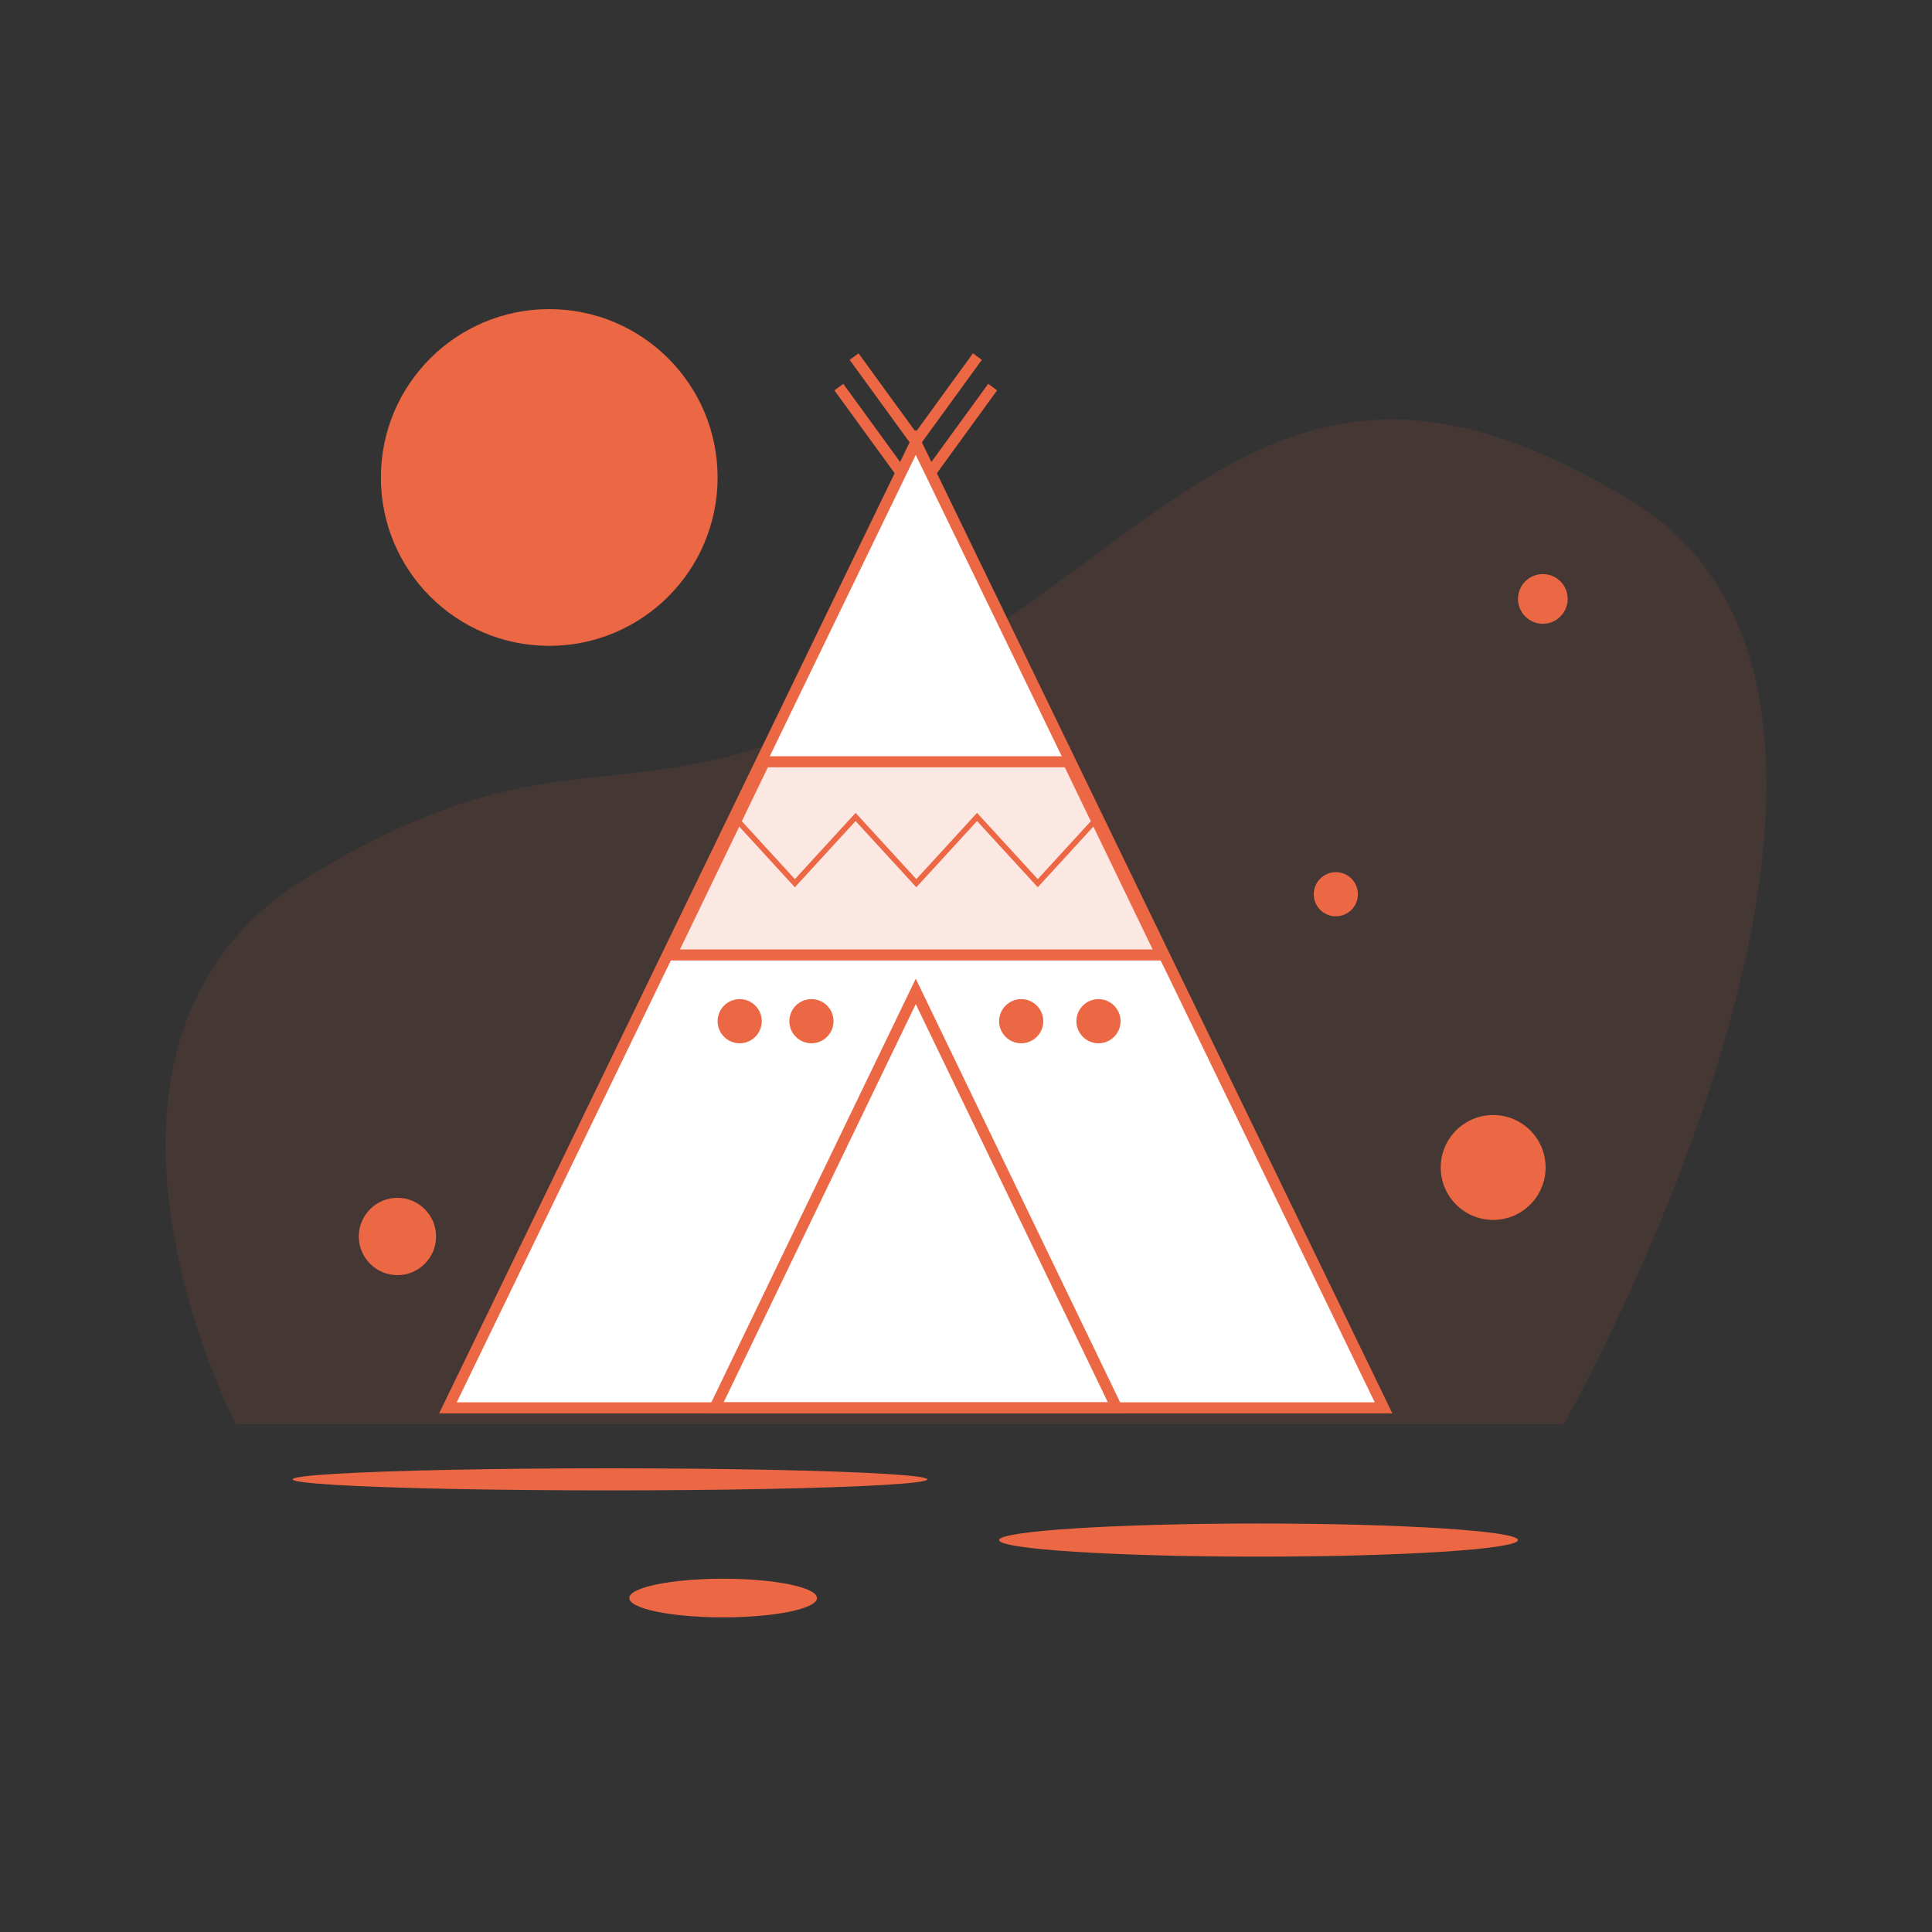 <svg width="350" height="350" viewBox="0 0 350 350" fill="none" xmlns="http://www.w3.org/2000/svg">
<rect x="0" y="0" width="350" height="350" fill="#333333" stroke="none"/>
<path opacity="0.1" d="M55.833 158.835C6.746 188.653 42.697 258 42.697 258H283.293C283.293 258 356.828 128.322 295.738 90.877C234.648 53.432 214.848 95.101 164.378 123.47C113.908 151.839 104.92 129.017 55.833 158.835Z" fill="#EC6744"/>
<path d="M81.149 255.046L165.898 80.124L250.646 255.046H81.149Z" fill="white" stroke="#EC6744" stroke-width="2"/>
<path d="M129.499 255.046L165.898 179.601L202.297 255.046H129.499Z" stroke="#EC6744" stroke-width="2"/>
<line x1="163.017" y1="85.326" x2="151.965" y2="70.13" stroke="#EC6744" stroke-width="2"/>
<line x1="165.78" y1="79.801" x2="154.728" y2="64.604" stroke="#EC6744" stroke-width="2"/>
<line y1="-1" x2="18.791" y2="-1" transform="matrix(0.588 -0.809 -0.809 -0.588 165.207 79.212)" stroke="#EC6744" stroke-width="2"/>
<line y1="-1" x2="18.791" y2="-1" transform="matrix(0.588 -0.809 -0.809 -0.588 167.97 84.738)" stroke="#EC6744" stroke-width="2"/>
<path d="M121.593 173L138.479 138H193.521L210.407 173H121.593Z" fill="#EC6744" fill-opacity="0.15" stroke="#EC6744" stroke-width="2"/>
<path d="M133 148L144 160L155 148L166 160L177 148L188 160L199 148" stroke="#EC6744"/>
<circle cx="134" cy="185" r="4" fill="#EC6744"/>
<circle cx="147" cy="185" r="4" fill="#EC6744"/>
<circle cx="185" cy="185" r="4" fill="#EC6744"/>
<circle cx="199" cy="185" r="4" fill="#EC6744"/>
<circle cx="72" cy="224" r="7" fill="#EC6744"/>
<circle cx="270.5" cy="211.5" r="9.5" fill="#EC6744"/>
<circle cx="242" cy="162" r="4" fill="#EC6744"/>
<circle cx="279.5" cy="108.5" r="4.5" fill="#EC6744"/>
<circle cx="99.5" cy="86.5" r="30.5" fill="#EC6744"/>
<ellipse cx="110.5" cy="268" rx="57.5" ry="2" fill="#EC6744"/>
<ellipse cx="228" cy="279" rx="47" ry="3" fill="#EC6744"/>
<ellipse cx="131" cy="289.5" rx="17" ry="3.5" fill="#EC6744"/>
</svg>
